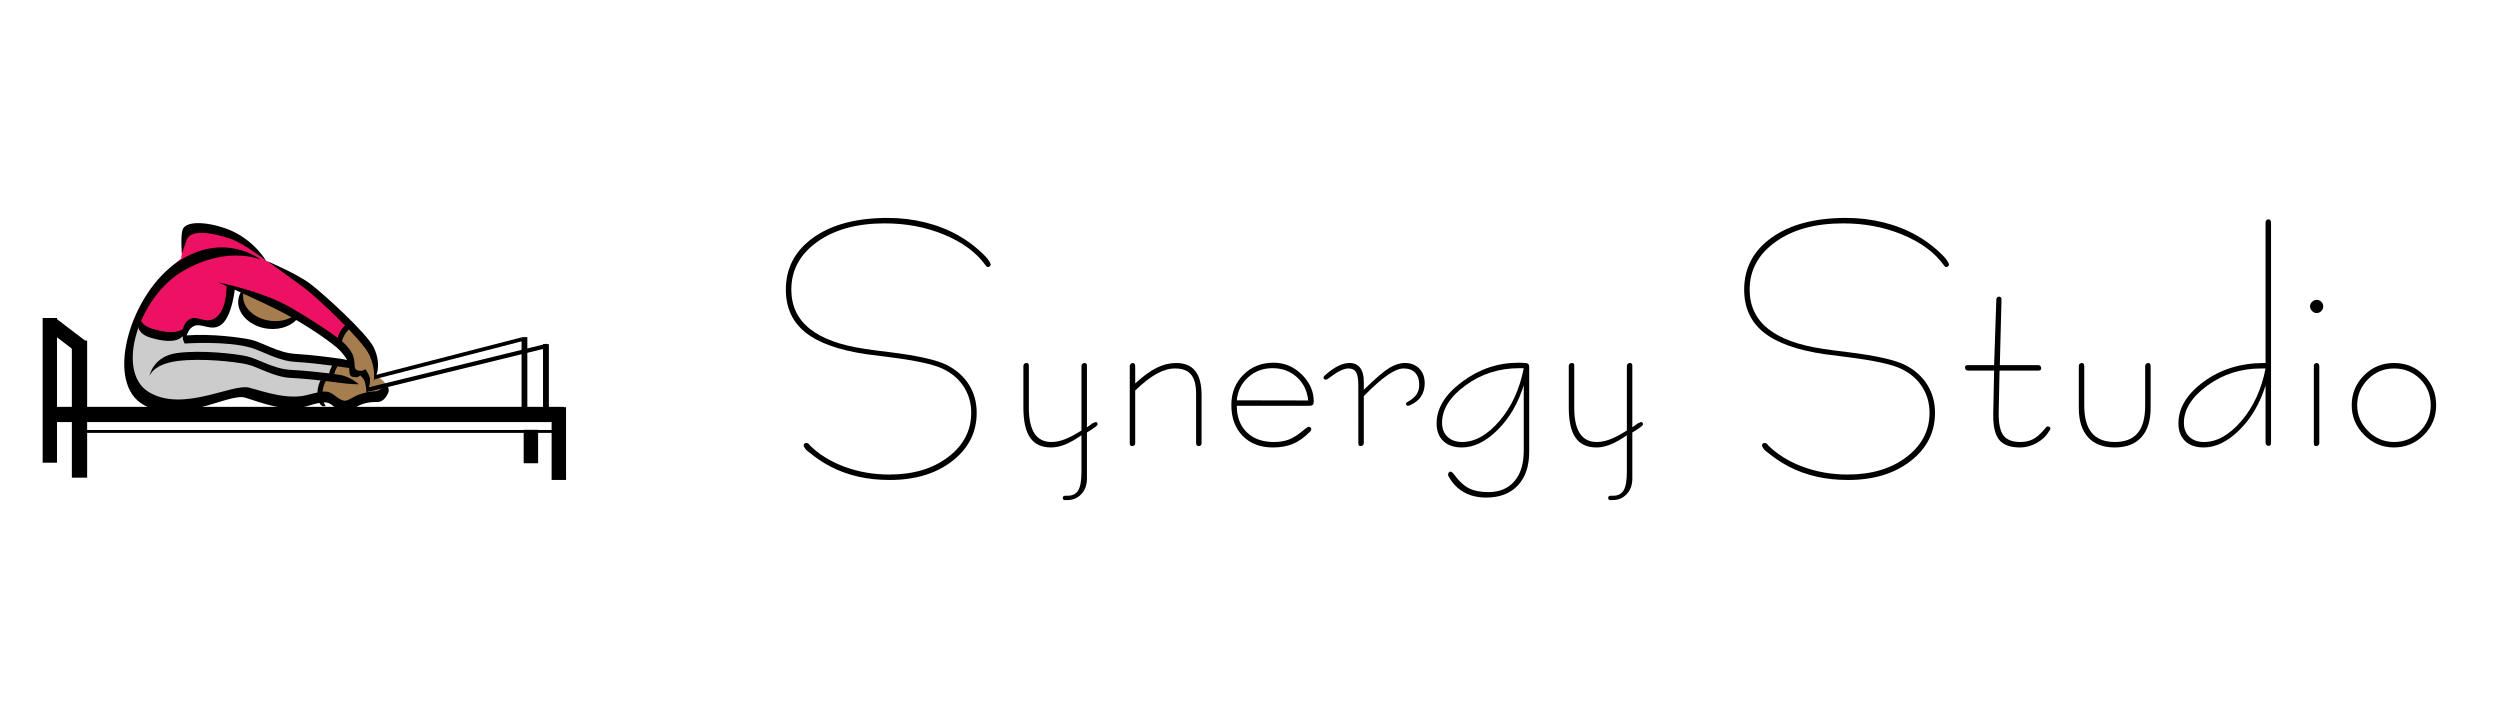 <?xml version="1.0" encoding="utf-8"?>
<!-- Generator: Adobe Illustrator 24.0.2, SVG Export Plug-In . SVG Version: 6.00 Build 0)  -->
<svg version="1.1" id="Layer_1" xmlns="http://www.w3.org/2000/svg" xmlns:xlink="http://www.w3.org/1999/xlink" x="0px" y="0px"
	 viewBox="0 0 2175 612" style="enable-background:new 0 0 2175 612;" xml:space="preserve">
<style type="text/css">
	.st0{clip-path:url(#SVGID_2_);}
	.st1{clip-path:url(#SVGID_4_);fill:#ED1164;}
	.st2{clip-path:url(#SVGID_4_);fill:#A67D4E;}
	.st3{clip-path:url(#SVGID_4_);fill:#CCCCCC;}
	.st4{clip-path:url(#SVGID_4_);}
	.st5{fill:none;stroke:#000000;stroke-width:13.25;}
	.st6{fill:none;stroke:#000000;stroke-width:12.494;}
	.st7{fill:none;stroke:#000000;stroke-width:13.309;}
	.st8{fill:none;stroke:#000000;stroke-width:12.563;}
	.st9{fill:none;stroke:#000000;stroke-width:2.513;}
	.st10{fill:none;stroke:#000000;stroke-width:5.025;}
	.st11{fill:none;stroke:#000000;stroke-width:5.091;}
	.st12{fill:none;stroke:#000000;stroke-width:3.357;}
	.st13{fill:none;stroke:#000000;stroke-width:3.688;}
</style>
<g>
	<g>
		<defs>
			<rect id="SVGID_1_" x="-413.69" y="-183.11" width="1373.39" height="2228.22"/>
		</defs>
		<clipPath id="SVGID_2_">
			<use xlink:href="#SVGID_1_"  style="overflow:visible;"/>
		</clipPath>
		<g class="st0">
			<defs>
				<rect id="SVGID_3_" x="46.8" y="109.49" width="320.91" height="391.06"/>
			</defs>
			<clipPath id="SVGID_4_">
				<use xlink:href="#SVGID_3_"  style="overflow:visible;"/>
			</clipPath>
			<path class="st1" d="M293.73,299.43l2.25-7.45l7.52-9.32l-27.83-28.87l-27.07-17.7l-18.8-10.25l-22.56-18.63l-33.84-8.38
				l-11.28,2.79l-3.01,11.18l-1.5,12.11l-9.02,7.45l-16.54,25.15c0,0-12.78,15.84-12.03,18.63c0.75,2.79,3.01,12.11,3.01,12.11
				l22.56,4.66l13.54-1.86l5.27-9.31l9.78-0.93h14.29l8.27-11.18l2.26-13.97l0.75-5.59l22.56,7.45l23.31,11.18l21.06,12.11
				l18.8,12.11L293.73,299.43z"/>
			<polygon class="st2" points="210.63,253.32 209.88,264.97 214.77,274.28 226.8,281.27 239.21,282.2 248.61,280.33 258.76,274.28 
				241.47,265.9 227.93,260.31 			"/>
			<path class="st2" d="M305.77,283.59l-7.14,5.12l-4.14,8.38l3.76,6.52l7.52,7.45l-0.38,7.92l2.26,5.12l7.14,0.46l4.52,6.06
				l0.37,6.52l-0.75,6.52c0,0,8.65-10.25,7.9-21.42c-0.75-11.18-4.89-20.03-4.89-20.03l-8.65-11.18L305.77,283.59z"/>
			<path class="st2" d="M293.36,316.19l-3.76,6.99l-1.88,7.45l-6.39-1.4l-2.63,10.24c0,0,0,6.05,1.13,6.99
				c1.13,0.93,10.53,2.33,10.53,2.33l7.14,6.05c0,0,8.65-0.47,9.78-1.4c1.13-0.93,9.02-7.45,10.15-7.45s12.03-0.93,12.03-0.93
				l6.02-5.13c0,0,4.14,0.47-0.37-6.52c-4.51-6.99-29.71-16.76-29.71-16.76L293.36,316.19z"/>
			<polygon class="st3" points="118.13,278.94 127.15,288.25 140.31,291.04 149.34,292.44 161,289.18 162.5,295.24 188.82,295.7 
				214.02,298.96 230.18,305.48 258.39,311.54 285.09,313.4 291.48,314.79 288.47,325.51 285.84,329.7 281.33,328.3 278.69,341.81 
				278.69,345.07 266.29,351.12 250.11,351.12 232.07,345.53 216.65,342.74 204.24,343.2 180.55,348.79 151.97,352.52 130.16,346 
				113.62,329.23 112.49,301.76 116.25,286.85 			"/>
			<path class="st4" d="M335.73,334.14c0,0-5.05,6.22-8.65,6.22c-3.6,0-13.7,1.56-20.19,5.45c-6.49,3.89-7.93,3.89-14.42-0.78
				c-6.49-4.67-7.21-6.22-24.51-1.56c-17.31,4.67-36.77-2.33-51.19-6.22c-14.42-3.89-57.68,21.79-87.24,3.89
				c-29.56-17.89-9.06-82.93,29.87-105.49c38.93-22.56,67.46-9.7,67.46-9.7s-31.46-25.26-72.07,1.75
				c-40.61,27.01-63.17,101.52-32.34,122.95c30.83,21.42,75.96-9.32,91-4.66c15.04,4.66,35.35,13.04,53.4,7.45
				c18.05-5.59,18.8-3.73,25.57,1.86c6.77,5.59,10.53,3.73,17.3-0.93c6.77-4.66,15.04-4.66,18.8-4.66c3.76,0,6.77-2.8,9.02-7.45
				C339.8,337.62,335.73,334.14,335.73,334.14"/>
			<path class="st4" d="M232.63,227.24c0,0,17.93,12.71,32.15,23.28c11.28,8.38,50.59,45.53,56.4,57.98
				c6.21,13.27,3.95,23.05,3.95,23.05s8.46-11.88,0-29.34c-5.98-12.33-44.37-47.27-55.65-55.65
				C258.2,238.19,232.63,227.24,232.63,227.24"/>
			<path class="st4" d="M321.75,328.77c-1.13-4.19-3.95-7.68-3.95-7.68s-1.69,2.1-5.64,1.4c-3.95-0.7-3.38-2.8-3.95-8.38
				c-0.56-5.59-2.82-9.08-7.9-14.67c-0.66-0.72-1.63-1.62-2.85-2.63c0.5-1.8,1.26-3.64,2.29-5.4c2.78-4.77,6.63-7.49,9.59-7.15
				c-0.32-0.91-0.79-1.69-1.42-2.25c-2.96-2.65-8.23,0.12-11.76,6.18c-1.09,1.87-1.86,3.84-2.35,5.74
				c-9.56-7.19-26.62-18.09-41.43-26.63c-24.25-13.97-62.61-21.66-62.61-21.66s38.35,16.77,58.1,27.24
				c19.74,10.48,42.87,26.55,47.94,32.13c5.08,5.59,7.33,9.08,7.9,14.67c0.57,5.59,0,7.69,3.95,8.38c3.95,0.7,5.64-1.4,5.64-1.4
				s3.2,2.1,4.32,6.29c1.13,4.19,1.32,11.18,1.32,11.18S322.88,332.96,321.75,328.77"/>
			<path class="st4" d="M283.48,331.51c4.21,0.51,8.03,1.01,11.19,1.44c10.15,1.4,17.49,1.4,17.49,1.4s-7.33-6.98-17.49-8.38
				c-10.15-1.4-27.07-3.49-41.74-4.19c-14.66-0.7-28.77-9.78-38.35-11.87c-9.59-2.1-38.92-5.59-60.35-2.79
				c-21.43,2.79-24.25,20.26-24.25,20.26s2.82-10.48,24.25-13.27c21.43-2.79,50.76,0.7,60.35,2.79c9.59,2.1,23.69,11.18,38.35,11.88
				c8.48,0.41,17.71,1.28,25.96,2.21c-1.14,2.06-2.04,4.72-2.46,7.75c-1.02,7.37,1.07,13.96,4.68,14.72
				c0.77,0.16,1.54,0.03,2.29-0.32c-2.27-2.38-3.4-7.68-2.6-13.48C281.25,336.43,282.23,333.62,283.48,331.51"/>
			<path class="st4" d="M305.55,320.35l-0.03-5.9c-2.11-0.87-4.46-1.59-7-1.97c-10.14-1.5-27.05-3.76-41.71-4.61
				c-14.66-0.85-28.7-10.07-38.28-12.26c-8.97-2.05-35.24-5.49-56.16-3.8c1.23-2.69,1.88-5.45,5.58-7.75
				c6.86-4.25,16.17,5.59,25.2-2.1c9.02-7.68,11.28-31.44,11.28-31.44l-7.33-2.09c0,0,0.56,19.56-8.46,27.24
				c-9.02,7.68-16.83-2.15-23.69,2.09c-3.35,2.07-5.01,5.09-5.74,8.31c-2.48,2.04-9.41,5.21-26.41,0.07
				c-11.3-3.41-10.72-9.78-10.72-9.78l-1.69,7.68c0,0-0.58,6.37,10.72,9.78c23.13,6.98,27.64-1.4,27.64-1.4l0.06-0.29
				c0.38,5.55,2.03,6.75,2.03,6.75s36.07-2.61,57.66,3.69c9.48,2.76,23.62,11.41,38.28,12.26c10.74,0.62,22.67,2,32.28,3.29
				c-1.42,2.15-2.54,5.19-3.03,8.72c-0.09,0.65-0.16,1.29-0.2,1.93l4.32,1.85c0.03-0.93,0.11-1.88,0.24-2.85
				c0.51-3.69,1.71-6.86,3.23-9.02c1.74,0.24,3.38,0.48,4.86,0.7C301.04,319.84,303.42,320.13,305.55,320.35"/>
			<path class="st4" d="M158.18,220.49c0,0,2.26-5.59,3.95-11.18c3.09-10.21,21.76-7.11,37.6-1.86
				c13.27,4.39,31.96,19.79,31.96,19.79s-9.59-17.23-30.46-26.55c-14.29-6.38-39.4-10.68-42.49-0.47
				C157.05,205.82,158.18,220.49,158.18,220.49"/>
			<path class="st4" d="M259.89,275.8c-4.84,7.1-14.91,11.38-26.21,10.27c-15.37-1.52-27.21-12.45-26.44-24.41
				c0.2-3.16,1.27-6.06,3.01-8.61l1.91,0.37c-0.35,1.11-0.57,2.27-0.65,3.47c-0.72,10.93,10.36,20.92,24.74,22.31
				c8.55,0.82,16.33-1.58,21.39-5.95L259.89,275.8z"/>
		</g>
	</g>
	<line class="st5" x1="46.91" y1="360.58" x2="490.68" y2="360.58"/>
	<g>
		<line class="st6" x1="43.35" y1="276.65" x2="43.35" y2="402.55"/>
		<line class="st7" x1="69.16" y1="296.34" x2="69.16" y2="415.56"/>
		<line class="st8" x1="45.81" y1="282.69" x2="71.62" y2="302.38"/>
	</g>
	<line class="st8" x1="486.19" y1="354.25" x2="486.19" y2="417.55"/>
	<line class="st9" x1="72.15" y1="375.35" x2="486.19" y2="375.35"/>
	<line class="st8" x1="461.88" y1="373.95" x2="461.88" y2="403.02"/>
	<line class="st10" x1="456.27" y1="293.29" x2="456.27" y2="356.13"/>
	<line class="st11" x1="474.97" y1="299.39" x2="474.97" y2="354.25"/>
	<line class="st12" x1="454.02" y1="295.17" x2="325.74" y2="328.23"/>
	<line class="st13" x1="476.09" y1="300.8" x2="320.05" y2="339.03"/>
</g>
<g>
	<path d="M860.44,227.06l0.49,0.73l0.98,2.08c0,0.65-0.22,1.22-0.67,1.71c-0.45,0.49-1.04,0.73-1.77,0.73
		c-0.33,0-0.65-0.12-0.98-0.37c-0.33-0.24-0.61-0.53-0.85-0.85l-0.73-0.98c-7.88-10.74-19.71-19.39-35.47-25.94
		c-15.77-6.55-32.99-9.83-51.68-9.83c-24.22,0-43.82,5.38-58.81,16.13c-14.99,10.75-22.49,24.56-22.49,41.43
		c0,14.12,5.29,25.45,15.89,34.01c10.59,8.56,26.56,14.42,47.9,17.58c5.12,0.82,12.48,1.79,22.08,2.93
		c24.4,3.01,41.03,6.8,49.89,11.36c8.13,4.24,14.41,9.92,18.85,17.04c4.43,7.13,6.65,15.21,6.65,24.25
		c0,17.02-7.07,31.03-21.21,42.03c-14.14,10.99-32.3,16.49-54.48,16.49c-9.67,0-18.75-0.96-27.24-2.87
		c-8.49-1.92-16.47-4.79-23.95-8.63c-4.88-2.53-9.67-5.55-14.38-9.05c-4.71-3.51-7.31-5.67-7.8-6.48l-0.49-0.84
		c-0.08-0.09-0.2-0.27-0.36-0.54c-0.41-0.63-0.61-1.18-0.61-1.63c0-0.63,0.2-1.16,0.61-1.56c0.4-0.41,0.93-0.61,1.58-0.61
		c0.49,0,0.95,0.1,1.4,0.31s0.83,0.52,1.16,0.94l0.73,0.94c8.03,7.9,18.11,14.09,30.23,18.56c12.13,4.47,25.04,6.71,38.75,6.71
		c20.84,0,37.94-5.09,51.28-15.27c13.34-10.18,20.01-23.01,20.01-38.5c0-8.35-2.15-15.88-6.45-22.57
		c-4.3-6.69-10.38-11.9-18.25-15.63c-8.05-3.9-23.78-7.31-47.19-10.24c-8.21-0.97-14.55-1.79-19.02-2.44
		c-24.06-3.49-41.8-9.79-53.22-18.89c-11.42-9.1-17.13-21.54-17.13-37.3c0-18.85,8-33.97,23.99-45.35
		c15.99-11.38,37.58-17.07,64.76-17.07c11.23,0,22.09,1.31,32.59,3.93c10.5,2.62,20.14,6.43,28.93,11.43
		c6.1,3.44,11.78,7.48,17.03,12.1C856.23,221.67,859.38,225.01,860.44,227.06z"/>
	<path d="M940.88,378.67c-5.35,3.71-10.12,6.41-14.34,8.09c-4.21,1.68-8.22,2.53-12.03,2.53c-8.26,0-14.36-2.82-18.28-8.47
		c-3.93-5.65-5.89-14.45-5.89-26.41v-36.07c0-0.72,0.26-1.33,0.77-1.81s1.16-0.72,1.93-0.72c0.77,0,1.31,0.18,1.61,0.54
		c0.3,0.36,0.45,1.02,0.45,1.99v36.31c0,9.96,1.63,17.43,4.89,22.41c3.26,4.98,8.15,7.47,14.68,7.47c3.62,0,7.45-0.75,11.47-2.26
		c4.03-1.5,8.94-4.09,14.74-7.75v-56.18c0-0.72,0.26-1.33,0.77-1.81s1.11-0.72,1.8-0.72c0.77,0,1.33,0.18,1.67,0.54
		c0.34,0.36,0.51,1.02,0.51,1.99v53.38c0.98-0.65,1.89-1.28,2.75-1.89c0.86-0.61,1.61-1.16,2.26-1.65l0.73-0.24
		c0.08,0,0.16-0.04,0.24-0.12c0.73-0.41,1.38-0.61,1.95-0.61c0.32,0,0.63,0.18,0.92,0.55c0.29,0.37,0.43,0.79,0.43,1.28
		c-0.08,0.73-0.65,1.46-1.71,2.2c-0.16,0.08-0.29,0.16-0.37,0.24l-0.24,0.24c-0.24,0.24-1.75,1.26-4.52,3.05
		c-1.14,0.65-1.95,1.14-2.44,1.46v40.16c0,5.45-1.61,9.93-4.83,13.43c-3.22,3.5-7.35,5.25-12.38,5.25h-1.59h-0.73
		c-0.41,0-0.75-0.18-1.04-0.55c-0.29-0.37-0.43-0.83-0.43-1.4c0-0.57,0.16-1,0.49-1.28c0.32-0.29,0.81-0.47,1.46-0.55h2.32
		c4.23,0,7.28-1.57,9.16-4.7c1.87-3.13,2.81-8.48,2.81-16.05V378.67z"/>
	<path d="M987.64,385.64c0,0.73-0.24,1.32-0.71,1.76c-0.47,0.44-1.09,0.67-1.87,0.67c-0.77,0-1.33-0.18-1.67-0.55
		c-0.34-0.36-0.51-0.99-0.51-1.88v-67.13c0.08-0.86,0.34-1.5,0.77-1.93c0.43-0.43,1.07-0.69,1.93-0.77c0.68,0,1.2,0.28,1.54,0.84
		c0.34,0.56,0.51,1.35,0.51,2.38v14.56c6.89-6.34,13.13-10.88,18.72-13.64c5.59-2.76,11.22-4.13,16.9-4.13
		c7.45,0,13.01,2.31,16.65,6.94c3.65,4.63,5.47,11.64,5.47,21.05v41.84c0,0.73-0.22,1.32-0.67,1.76c-0.45,0.44-1.04,0.67-1.77,0.67
		s-1.28-0.18-1.65-0.55c-0.37-0.36-0.59-0.99-0.67-1.88V342.7c0-7.7-1.46-13.32-4.38-16.85c-2.92-3.53-7.57-5.29-13.97-5.29
		c-5.1,0-10.49,1.58-16.16,4.74c-5.67,3.16-11.83,7.99-18.47,14.47V385.64z"/>
	<path d="M1076.02,353.04c0,9.69,2.89,17.36,8.68,23.02c5.78,5.65,13.65,8.48,23.6,8.48c4.93,0,9.34-0.74,13.23-2.22
		c3.88-1.48,8.66-4.65,14.32-9.53l0.49-0.24c0.42-0.4,0.85-0.7,1.27-0.9c0.43-0.2,0.81-0.3,1.15-0.3c0.6,0,1.08,0.18,1.47,0.54
		c0.38,0.36,0.57,0.82,0.57,1.38c0,0.4-0.09,0.78-0.26,1.14c-0.18,0.36-0.44,0.74-0.79,1.14l-0.53,0.48
		c-4.7,4.75-9.54,8.15-14.53,10.2c-4.98,2.05-10.76,3.07-17.32,3.07c-10.94,0-19.69-3.36-26.26-10.07
		c-6.57-6.71-9.85-15.69-9.85-26.92c0-10.5,3.48-19.25,10.44-26.25c6.96-7,15.73-10.5,26.31-10.5c9.44,0,17.62,3.42,24.54,10.26
		c6.92,6.84,10.38,14.62,10.38,23.36v0.51c0,1.2-0.29,2.06-0.86,2.57s-1.52,0.77-2.84,0.77H1076.02z M1076.02,348.28l62.13,0.12
		c-0.89-8.4-4.21-15.18-9.95-20.34c-5.75-5.16-12.78-7.74-21.11-7.74c-8.25,0-15.31,2.64-21.18,7.92
		C1080.04,333.52,1076.74,340.2,1076.02,348.28z"/>
	<path d="M1181.73,335.58c0-5.7-0.65-9.62-1.95-11.78c-1.3-2.16-3.5-3.24-6.59-3.24c-3.83,0-8.79,2.28-14.89,6.84
		c-1.38,0.98-2.4,1.71-3.05,2.2l-0.49,0.24c-0.24,0.16-0.47,0.29-0.67,0.37c-0.2,0.08-0.43,0.12-0.67,0.12
		c-0.49,0-0.94-0.16-1.34-0.49c-0.41-0.32-0.61-0.65-0.61-0.98c0-0.49,0.08-0.89,0.24-1.22c0.16-0.32,0.41-0.61,0.73-0.85l0.49-0.49
		c3.93-3.5,7.67-6.12,11.19-7.87s6.84-2.63,9.96-2.63c4.02,0,7.09,1.38,9.22,4.15c2.13,2.77,3.2,6.8,3.2,12.08v7.08
		c10.12-9.87,17.54-16.22,22.24-19.06c4.7-2.84,9.23-4.26,13.61-4.26c5.1,0,9.24,1.62,12.39,4.85c3.16,3.24,4.74,7.52,4.74,12.84
		c0,4.42-1.08,8.25-3.24,11.49c-2.16,3.24-5.35,5.76-9.58,7.56l-0.61,0.24c-0.16,0.08-0.37,0.14-0.61,0.18
		c-0.24,0.04-0.49,0.06-0.73,0.06c-0.41,0-0.75-0.16-1.04-0.49c-0.29-0.32-0.43-0.73-0.43-1.22c0-0.32,0.08-0.61,0.24-0.85
		c0.16-0.24,0.41-0.45,0.73-0.61l0.49-0.24c3.58-2.03,6.14-4.21,7.69-6.53c1.54-2.32,2.32-5.07,2.32-8.24
		c0-4.56-1.18-8.08-3.55-10.56s-5.71-3.72-10.04-3.72c-3.69,0-8.3,1.89-13.83,5.68c-5.53,3.78-12.47,9.91-20.8,18.37v41.03
		c0,0.65-0.26,1.21-0.77,1.7c-0.51,0.48-1.16,0.73-1.93,0.73c-0.77,0-1.31-0.18-1.61-0.55c-0.3-0.36-0.45-0.99-0.45-1.88V335.58z"/>
	<path d="M1325.65,335.19c-4.95,15.83-12.55,28.8-22.81,38.92c-10.26,10.12-20.58,15.18-30.97,15.18c-6.9,0-12.29-1.85-16.18-5.55
		c-3.89-3.7-5.84-8.85-5.84-15.44c0-13.1,7.41-25.17,22.22-36.19c14.81-11.03,31.11-16.54,48.89-16.54c1.62,0,2.8,0.02,3.53,0.06
		c0.73,0.04,1.46,0.1,2.19,0.18h0.77c1.03,0.16,1.78,0.49,2.25,0.98c0.47,0.49,0.71,1.26,0.71,2.32v73.93
		c0,12.55-3.31,22.32-9.91,29.33c-6.61,7.01-15.75,10.51-27.43,10.51c-7.46,0-13.95-1.55-19.46-4.64
		c-5.52-3.1-9.94-7.65-13.26-13.67l-0.24-0.49c-0.08-0.08-0.14-0.2-0.18-0.37c-0.04-0.16-0.06-0.45-0.06-0.85
		c0-0.73,0.2-1.34,0.6-1.83s0.89-0.73,1.46-0.73c0.32,0.08,0.63,0.18,0.91,0.3c0.28,0.12,0.54,0.31,0.79,0.55l0.48,0.49
		c4.93,6.67,9.61,11.09,14.05,13.25c4.44,2.16,10.02,3.23,16.72,3.23c9.69,0,17.25-3.16,22.66-9.47c5.41-6.31,8.12-15.17,8.12-26.58
		V335.19z M1325.65,320.32h-3.76c-17.62,0-33.24,4.98-46.86,14.93c-13.62,9.96-20.43,20.82-20.43,32.59c0,5.08,1.58,9.13,4.73,12.15
		c3.15,3.02,7.39,4.53,12.73,4.53c11.23,0,22.08-6.13,32.55-18.38S1322.09,338.62,1325.65,320.32z"/>
	<path d="M1415.37,378.67c-5.35,3.71-10.12,6.41-14.34,8.09c-4.21,1.68-8.22,2.53-12.03,2.53c-8.26,0-14.36-2.82-18.28-8.47
		c-3.93-5.65-5.89-14.45-5.89-26.41v-36.07c0-0.72,0.26-1.33,0.77-1.81s1.16-0.72,1.93-0.72c0.77,0,1.31,0.18,1.61,0.54
		c0.3,0.36,0.45,1.02,0.45,1.99v36.31c0,9.96,1.63,17.43,4.89,22.41c3.26,4.98,8.15,7.47,14.68,7.47c3.62,0,7.45-0.75,11.47-2.26
		c4.03-1.5,8.94-4.09,14.74-7.75v-56.18c0-0.72,0.26-1.33,0.77-1.81s1.11-0.72,1.8-0.72c0.77,0,1.33,0.18,1.67,0.54
		c0.34,0.36,0.51,1.02,0.51,1.99v53.38c0.98-0.65,1.89-1.28,2.75-1.89c0.86-0.61,1.61-1.16,2.26-1.65l0.73-0.24
		c0.08,0,0.16-0.04,0.24-0.12c0.73-0.41,1.38-0.61,1.95-0.61c0.32,0,0.63,0.18,0.92,0.55c0.29,0.37,0.43,0.79,0.43,1.28
		c-0.08,0.73-0.65,1.46-1.71,2.2c-0.16,0.08-0.29,0.16-0.37,0.24l-0.24,0.24c-0.24,0.24-1.75,1.26-4.52,3.05
		c-1.14,0.65-1.95,1.14-2.44,1.46v40.16c0,5.45-1.61,9.93-4.83,13.43c-3.22,3.5-7.35,5.25-12.38,5.25h-1.59h-0.73
		c-0.41,0-0.75-0.18-1.04-0.55c-0.29-0.37-0.43-0.83-0.43-1.4c0-0.57,0.16-1,0.49-1.28c0.32-0.29,0.81-0.47,1.46-0.55h2.32
		c4.23,0,7.28-1.57,9.16-4.7c1.87-3.13,2.81-8.48,2.81-16.05V378.67z"/>
	<path d="M1694.18,227.06l0.49,0.73l0.98,2.08c0,0.65-0.22,1.22-0.67,1.71c-0.45,0.49-1.04,0.73-1.77,0.73
		c-0.33,0-0.65-0.12-0.98-0.37c-0.33-0.24-0.61-0.53-0.85-0.85l-0.73-0.98c-7.88-10.74-19.71-19.39-35.47-25.94
		c-15.77-6.55-32.99-9.83-51.68-9.83c-24.22,0-43.82,5.38-58.81,16.13c-14.99,10.75-22.49,24.56-22.49,41.43
		c0,14.12,5.29,25.45,15.89,34.01c10.59,8.56,26.56,14.42,47.9,17.58c5.12,0.82,12.48,1.79,22.08,2.93
		c24.4,3.01,41.03,6.8,49.89,11.36c8.13,4.24,14.41,9.92,18.85,17.04c4.43,7.13,6.65,15.21,6.65,24.25
		c0,17.02-7.07,31.03-21.21,42.03c-14.14,10.99-32.3,16.49-54.48,16.49c-9.67,0-18.75-0.96-27.24-2.87
		c-8.49-1.92-16.47-4.79-23.95-8.63c-4.88-2.53-9.67-5.55-14.38-9.05c-4.71-3.51-7.31-5.67-7.8-6.48l-0.49-0.84
		c-0.08-0.09-0.2-0.27-0.36-0.54c-0.41-0.63-0.61-1.18-0.61-1.63c0-0.63,0.2-1.16,0.61-1.56c0.4-0.41,0.93-0.61,1.58-0.61
		c0.49,0,0.95,0.1,1.4,0.31s0.83,0.52,1.16,0.94l0.73,0.94c8.03,7.9,18.11,14.09,30.23,18.56c12.13,4.47,25.04,6.71,38.75,6.71
		c20.84,0,37.94-5.09,51.28-15.27c13.34-10.18,20.01-23.01,20.01-38.5c0-8.35-2.15-15.88-6.45-22.57
		c-4.3-6.69-10.38-11.9-18.25-15.63c-8.05-3.9-23.78-7.31-47.19-10.24c-8.21-0.97-14.55-1.79-19.02-2.44
		c-24.06-3.49-41.8-9.79-53.22-18.89c-11.42-9.1-17.13-21.54-17.13-37.3c0-18.85,8-33.97,23.99-45.35
		c15.99-11.38,37.58-17.07,64.76-17.07c11.23,0,22.09,1.31,32.59,3.93c10.5,2.62,20.14,6.43,28.93,11.43
		c6.1,3.44,11.78,7.48,17.03,12.1C1689.97,221.67,1693.12,225.01,1694.18,227.06z"/>
	<path d="M1738.86,359.01v1.44c0,8.79,1.44,15,4.33,18.63c2.89,3.63,7.71,5.45,14.46,5.45c4.23,0,7.95-0.83,11.17-2.5
		c3.21-1.67,6.57-4.62,10.07-8.85l0.61-0.61c0.41-0.65,0.75-1.08,1.04-1.28c0.28-0.2,0.63-0.3,1.04-0.3c0.65,0,1.2,0.18,1.65,0.55
		c0.45,0.37,0.67,0.84,0.67,1.4c-0.08,0.49-0.37,1.06-0.85,1.71c-0.24,0.33-0.41,0.53-0.49,0.61l-0.24,0.49
		c-2.29,3.84-5.77,7.05-10.43,9.65c-4.66,2.6-9.45,3.9-14.35,3.9c-8.34,0-14.34-2.11-17.97-6.32c-3.64-4.21-5.46-11.32-5.46-21.32
		v-1.2l0.77-38.05h-22.75c-0.73,0-1.34-0.24-1.83-0.73s-0.73-1.13-0.73-1.92c0-0.79,0.2-1.34,0.61-1.65
		c0.41-0.31,1.06-0.46,1.95-0.46h22.75l1.93-57.01c0-0.81,0.23-1.44,0.69-1.89c0.46-0.45,0.98-0.67,1.56-0.67
		c0.75,0,1.31,0.2,1.69,0.61c0.37,0.41,0.56,1.06,0.56,1.95l-1.46,57.01h33.57c0.65,0,1.22,0.26,1.71,0.79s0.73,1.15,0.73,1.85
		s-0.2,1.23-0.61,1.59c-0.41,0.35-1.02,0.53-1.83,0.53h-33.81L1738.86,359.01z"/>
	<path d="M1808.56,354.97v-36.61c0-0.73,0.26-1.34,0.77-1.82s1.16-0.73,1.93-0.73c0.68,0,1.2,0.26,1.54,0.79
		c0.34,0.53,0.51,1.28,0.51,2.25v34.06c0,10.62,2.21,18.55,6.62,23.78c4.41,5.23,11.08,7.84,19.99,7.84
		c8.91,0,15.53-2.59,19.87-7.78c4.33-5.19,6.5-13.14,6.5-23.84v-34.55c0.08-0.81,0.39-1.44,0.92-1.88c0.53-0.45,1.16-0.67,1.89-0.67
		c0.65,0,1.14,0.26,1.46,0.79c0.32,0.53,0.49,1.28,0.49,2.25v36.13c0,11.03-2.69,19.51-8.06,25.43c-5.37,5.92-13.1,8.89-23.19,8.89
		c-10.09,0-17.82-2.96-23.19-8.89C1811.25,374.48,1808.56,366,1808.56,354.97z"/>
	<path d="M1971.04,193.37c0-0.73,0.26-1.34,0.77-1.83s1.16-0.73,1.93-0.73c0.6,0,1.09,0.26,1.48,0.79c0.39,0.53,0.58,1.28,0.58,2.26
		v191.23c0,1.03-0.17,1.75-0.51,2.17c-0.34,0.42-0.86,0.63-1.54,0.63c-0.86,0-1.52-0.26-2-0.77c-0.47-0.51-0.71-1.19-0.71-2.03
		v-49.71c-4.95,15.77-12.55,28.7-22.81,38.79c-10.26,10.08-20.58,15.12-30.97,15.12c-6.9,0-12.29-1.85-16.18-5.55
		c-3.89-3.7-5.84-8.85-5.84-15.44c0-13.43,7.36-25.53,22.08-36.32c14.72-10.78,32.23-16.17,52.51-16.17h1.21V193.37z
		 M1971.04,320.57h-3.76c-17.62,0-33.24,4.96-46.86,14.88c-13.62,9.92-20.43,20.74-20.43,32.46c0,5.06,1.58,9.1,4.73,12.11
		c3.15,3.01,7.39,4.52,12.73,4.52c11.23,0,22.08-6.1,32.55-18.31S1967.48,338.8,1971.04,320.57z"/>
	<path d="M2015.47,260.87c1.63,0,2.99,0.57,4.09,1.71c1.1,1.14,1.65,2.48,1.65,4.03c0,1.55-0.57,2.89-1.71,4.03
		c-1.14,1.14-2.48,1.71-4.03,1.71c-1.46,0-2.79-0.59-3.97-1.77c-1.18-1.18-1.77-2.5-1.77-3.97c0-1.54,0.59-2.89,1.77-4.03
		C2012.68,261.44,2014,260.87,2015.47,260.87z M2017.79,385.63c0,0.65-0.26,1.22-0.77,1.71s-1.16,0.73-1.93,0.73
		c-0.77,0-1.31-0.18-1.61-0.55c-0.3-0.37-0.45-1-0.45-1.89v-67.26c0-0.81,0.26-1.44,0.77-1.89s1.11-0.67,1.8-0.67
		s1.22,0.26,1.61,0.79c0.39,0.53,0.58,1.28,0.58,2.26V385.63z"/>
	<path d="M2082.73,315.8c10.33,0,19.04,3.56,26.12,10.68s10.62,15.81,10.62,26.06c0,10.17-3.6,18.84-10.8,26
		c-7.2,7.16-15.85,10.74-25.94,10.74c-10.01,0-18.64-3.62-25.88-10.86c-7.24-7.24-10.86-15.87-10.86-25.88
		c0-10.09,3.56-18.74,10.68-25.94C2063.79,319.41,2072.48,315.8,2082.73,315.8z M2082.85,320.57c-8.92,0-16.5,3.15-22.74,9.45
		c-6.24,6.3-9.36,13.81-9.36,22.53c0,8.64,3.18,16.13,9.55,22.47c6.36,6.34,13.88,9.51,22.56,9.51c8.75,0,16.25-3.11,22.5-9.33
		c6.24-6.22,9.37-13.77,9.37-22.66c0-9.04-3.08-16.64-9.24-22.78C2099.31,323.63,2091.77,320.57,2082.85,320.57z"/>
</g>
</svg>
